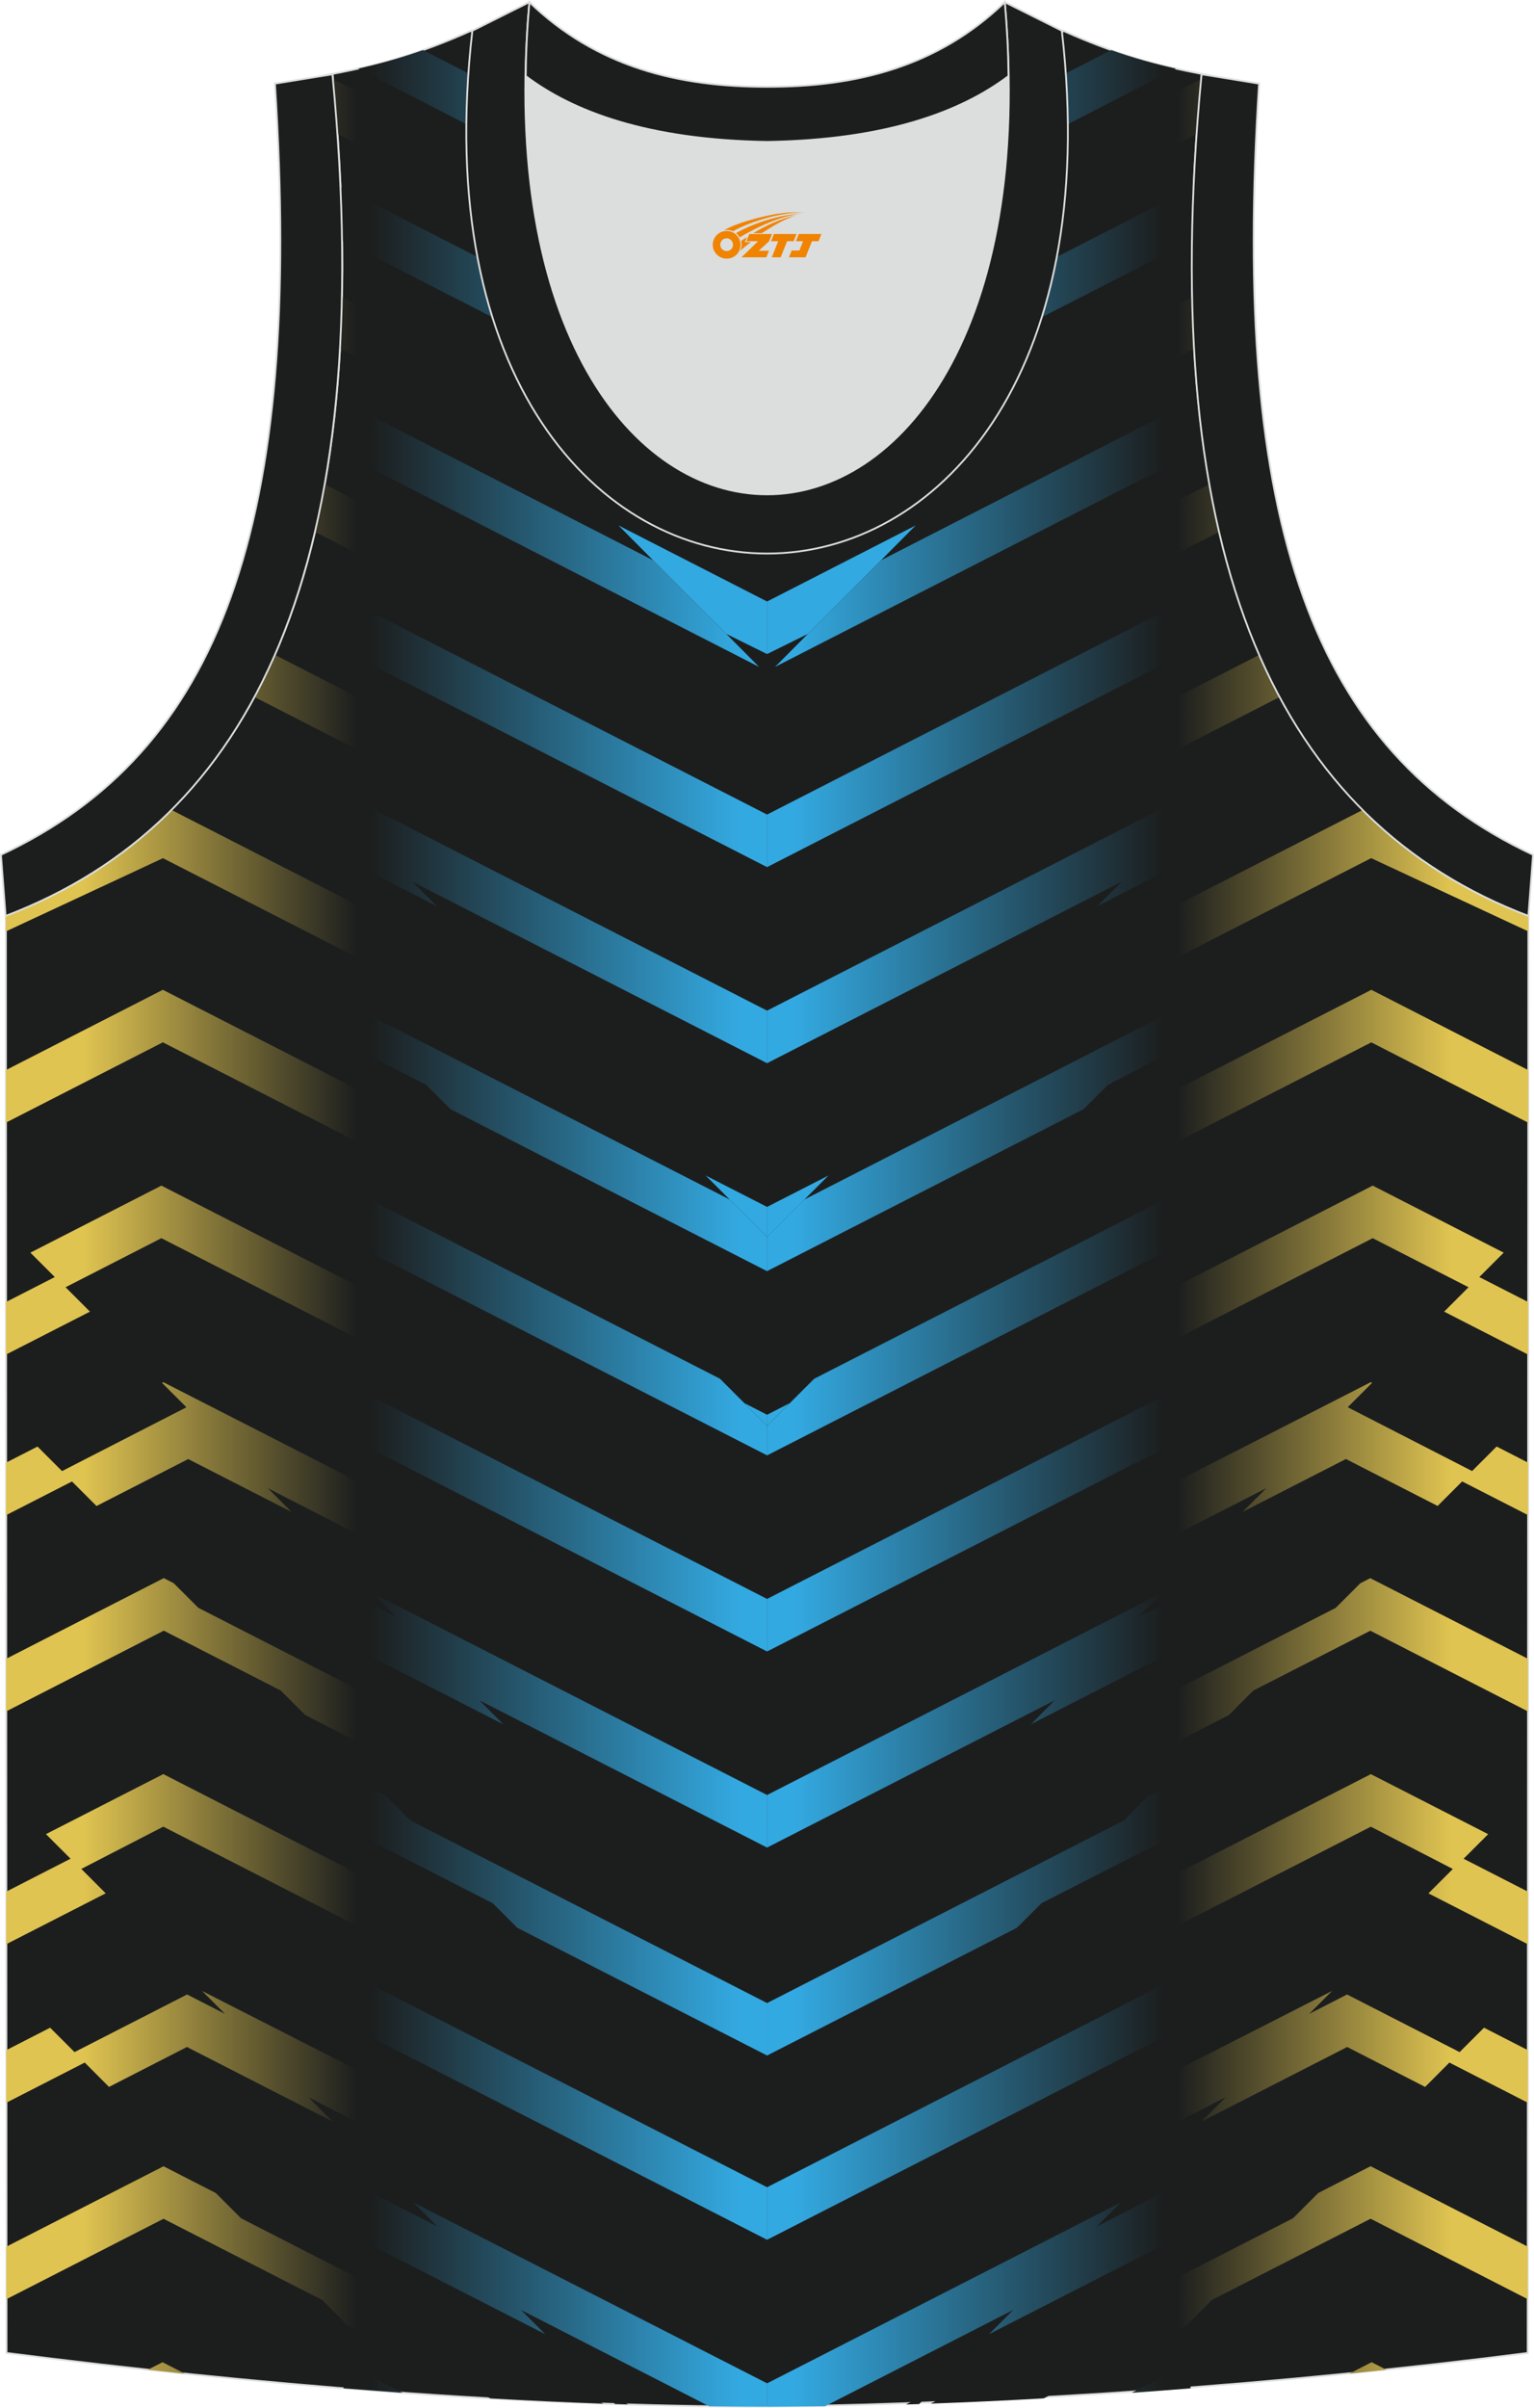<?xml version="1.0" encoding="utf-8"?>
<!-- Generator: Adobe Illustrator 24.0.1, SVG Export Plug-In . SVG Version: 6.00 Build 0)  -->
<svg xmlns="http://www.w3.org/2000/svg" xmlns:xlink="http://www.w3.org/1999/xlink" version="1.1" id="_x37C_" x="0px" y="0px" width="338.74px" height="531.5px" viewBox="0 0 339.02 531.85" enable-background="new 0 0 339.02 531.85" xml:space="preserve">
<path fill-rule="evenodd" clip-rule="evenodd" fill="#1C1E1E" stroke="#DCDDDD" stroke-width="0.4" stroke-miterlimit="22.926" d="  M169.57,531.65c57.38-0.83,113.32-4.88,168.06-11.86l0.15-317.6c-54.54-20.78-82.66-77.27-72.2-185.91h0.02  c-10.56-1.98-19.6-4.58-30.64-9.54c-8.72,14.71-36.39,24.14-65.42,24.56c-29.03-0.42-56.7-9.85-65.41-24.56  c-11.06,4.96-20.09,7.56-30.65,9.54h0.02C83.97,124.92,55.84,181.4,1.3,202.19l0.14,317.6C55.75,526.72,114.87,531.65,169.57,531.65  L169.57,531.65z"/>
<g>
	<g>
		<linearGradient id="SVGID_1_" gradientUnits="userSpaceOnUse" x1="91.812" y1="274.302" x2="15.471" y2="274.302">
			<stop offset="0.169" style="stop-color:#1C1E1E"/>
			<stop offset="0.963" style="stop-color:#E0C451"/>
		</linearGradient>
		<path fill-rule="evenodd" clip-rule="evenodd" fill="url(#SVGID_1_)" d="M135.58,281.17l5.55,5.55l3.17,1.62v-11.61l-26.63-13.62    l-5.55-5.55c-25.37-12.98-50.75-25.95-76.13-38.93L1.3,236.37l0,11.61l34.69-17.75C69.18,247.21,102.38,264.19,135.58,281.17    L135.58,281.17z M73.59,17.44c0.39,4.11,0.72,8.15,0.99,12.12l35.74,18.28l7.78,7.78l20.96,10.72V54.73l-28.18-14.42l-16.52-8.45    l-7.78-7.78L73.59,17.44L73.59,17.44z M75.57,65.57l21.88,11.19l-7.75-7.75l22.67,11.6l18.95,9.69v11.61l-17.83-9.12l7.75,7.75    l-19.01-9.73L75.14,76.96C75.35,73.25,75.49,69.45,75.57,65.57L75.57,65.57z M71.76,106.94c-0.64,3.61-1.36,7.11-2.16,10.51    l69.45,35.53v-11.61L71.76,106.94L71.76,106.94z M60.72,144.62l78.33,40.07v11.61L56.2,153.92    C57.8,150.95,59.31,147.85,60.72,144.62L60.72,144.62z M37.83,178.86l76.48,39.12l-5.35-5.35l30.06,15.38v11.61l-6.22-3.18    l5.35,5.35L36.02,189.55L1.28,205.74l0-3.54C15.27,196.86,27.52,189.17,37.83,178.86L37.83,178.86z M1.32,287.61l10.79-5.52    l-5.39-5.39l28.95-14.81c34.36,17.58,68.71,35.16,103.07,52.73v11.61c-34.36-17.58-68.71-35.16-103.07-52.73l-21.18,10.84    l5.39,5.39l-18.56,9.49L1.32,287.61L1.32,287.61z M1.34,323.09l0,11.61l14.57-7.45l5.42,5.42l20.27-10.37l22.83,11.68l-5.24-5.24    l79.87,40.86v-11.61c-34.28-17.63-68.64-35.13-102.96-52.67l-0.29,0.15l5.39,5.39l-27.49,14.1l-5.42-5.42L1.34,323.09L1.34,323.09    z M1.36,366.43L36.2,348.6l2.2,1.13l5.44,5.44c28.36,14.51,56.73,29.01,85.1,43.52l-5.24-5.24l15.35,7.85v7.36l5.56,5.56v4.09    c-25.72-13.16-51.43-26.3-77.14-39.45l-5.41-5.42L36.2,360.21L1.36,378.05L1.36,366.43L1.36,366.43z M1.38,417.87l0.01,11.61    l21.97-11.24l-5.39-5.39l18.12-9.34c34.34,17.57,68.67,35.13,103.01,52.7v-5.57l5.35,5.35v-5.98l-12.14-6.21l-5.46-5.46    c-30.26-15.48-60.51-30.96-90.76-46.44l-25.93,13.26l5.43,5.43L1.38,417.87L1.38,417.87z M1.39,452.89l9.69-4.96l5.39,5.39    l24.88-12.73l8.38,4.29l-5.07-5.07c31.45,16.03,62.91,32.03,94.33,48.11v11.61c-23.61-12.08-47.22-24.16-70.83-36.24l5.38,5.38    l-32.22-16.48l-17.23,8.82l-5.36-5.38L1.4,464.5L1.39,452.89L1.39,452.89z M1.41,496.3l0,11.61l34.73-17.77l35.06,17.94l5.58,5.58    l31.61,16.17c8.35,0.47,16.68,0.86,24.95,1.16l-80.07-40.96l-5.58-5.58l-11.55-5.91L1.41,496.3L1.41,496.3z M32.67,523.49    l3.25-1.66l4.95,2.53C38.13,524.08,35.39,523.79,32.67,523.49L32.67,523.49z M135.92,531.07l-2.87-2.87l5.79,2.96    C137.87,531.14,136.89,531.11,135.92,531.07z"/>
		<polygon fill-rule="evenodd" clip-rule="evenodd" fill="#33A9E1" points="169.52,312.51 164.5,309.94 169.52,314.96   "/>
		<polygon fill-rule="evenodd" clip-rule="evenodd" fill="#33A9E1" points="169.52,266.59 155.96,259.66 169.52,273.22   "/>
		<polygon fill-rule="evenodd" clip-rule="evenodd" fill="#33A9E1" points="136.69,116.04 160.51,140 169.52,144.45 169.52,132.84       "/>
		<polygon fill-rule="evenodd" clip-rule="evenodd" fill="#33A9E1" points="169.52,93.26 141.3,78.83 165.09,102.61 169.52,104.87       "/>
		<linearGradient id="SVGID_2_" gradientUnits="userSpaceOnUse" x1="79.101" y1="271.342" x2="167.638" y2="271.342">
			<stop offset="0.032" style="stop-color:#1C1E1E"/>
			<stop offset="0.951" style="stop-color:#33A9E1"/>
		</linearGradient>
		<path fill-rule="evenodd" clip-rule="evenodd" fill="url(#SVGID_2_)" d="M75.93,527.6v-5.67l13.01,6.66    C84.6,528.27,80.27,527.94,75.93,527.6L75.93,527.6z M93.46,11.03c-4.82,1.7-9.45,3-14.28,4.08l90.34,46.44V49.94L93.46,11.03    L93.46,11.03z M75.25,41.25l58.29,29.82l23.79,23.78L75.6,53.03C75.54,49.18,75.43,45.26,75.25,41.25L75.25,41.25z M156.75,531.57    c4.28,0.06,8.54,0.09,12.77,0.09v-5.17l-78.19-39.97l5.32,5.32l-15.34-7.85v11.61l39.17,20.03l-5.36-5.36L156.75,531.57    L156.75,531.57z M76,446.96v-11.61l93.52,47.82v11.61L76,446.96L76,446.96z M76.08,403.66l32.8,16.76l5.43,5.43l55.23,28.23    l0-11.59l-78.91-40.37l-5.36-5.37l-9.18-4.7V403.66L76.08,403.66z M81.45,354.09l5.91,2.98l-5.27-5.28l87.43,44.73v11.61    l-63.57-32.53l5.24,5.28l-29.74-15.22V354.09L81.45,354.09z M76.05,317l93.47,47.81V353.2l-93.47-47.81V317L76.05,317z     M75.98,262.04l83.13,42.51l10.41,10.41v6.52l-93.54-47.84V262.04L75.98,262.04z M76.01,221.36v8.92l18.17,9.34l5.39,5.39    l69.95,35.78l0-7.57l-8.26-8.26l-79.95-40.9v2.61L76.01,221.36L76.01,221.36z M75.92,175.35l93.6,47.88v11.61L91.06,194.7    l5.39,5.39l-15.14-7.74v-7.39l-5.39-5.39V175.35L75.92,175.35z M75.92,132.03v11.61l93.6,47.88v-11.61L75.92,132.03L75.92,132.03z     M75.94,88.71v11.61l91.82,46.97l-23.43-23.56L75.94,88.71z"/>
	</g>
	<g>
		
			<linearGradient id="SVGID_3_" gradientUnits="userSpaceOnUse" x1="911.955" y1="274.302" x2="835.615" y2="274.302" gradientTransform="matrix(-1 0 0 1 1159.193 0)">
			<stop offset="0.169" style="stop-color:#1C1E1E"/>
			<stop offset="0.963" style="stop-color:#E0C451"/>
		</linearGradient>
		<path fill-rule="evenodd" clip-rule="evenodd" fill="url(#SVGID_3_)" d="M203.47,281.17c33.2-16.98,66.39-33.95,99.59-50.93    l34.69,17.75l0.01-11.61l-34.69-17.75c-25.37,12.98-50.75,25.95-76.13,38.93l-5.55,5.55l-26.63,13.62v11.61l3.17-1.62    L203.47,281.17L203.47,281.17z M265.46,17.44l-12.98,6.64l-7.78,7.78l-16.52,8.45L200,54.73v11.61l20.96-10.72l7.78-7.78    l35.74-18.28C264.74,25.59,265.07,21.55,265.46,17.44L265.46,17.44z M263.48,65.57c0.08,3.88,0.22,7.68,0.43,11.39l-27.08,13.85    l-19.01,9.73l7.75-7.75l-17.83,9.12V90.31l18.95-9.69l22.67-11.6l-7.75,7.75L263.48,65.57L263.48,65.57z M267.29,106.94    L200,141.37v11.61l69.45-35.53C268.65,114.05,267.94,110.55,267.29,106.94L267.29,106.94z M278.33,144.62    c1.41,3.23,2.92,6.33,4.52,9.3L200,196.3v-11.61L278.33,144.62L278.33,144.62z M301.22,178.86c10.31,10.31,22.56,18,36.55,23.33    l0,3.54l-34.74-16.19L200.9,241.79l5.35-5.35l-6.22,3.18v-11.61l30.06-15.38l-5.35,5.35L301.22,178.86L301.22,178.86z     M337.73,287.61l-0.01,11.61l-18.56-9.49l5.39-5.39l-21.18-10.84c-34.36,17.57-68.71,35.16-103.07,52.73v-11.61    c34.36-17.58,68.71-35.16,103.07-52.73l28.95,14.81l-5.39,5.39L337.73,287.61L337.73,287.61z M337.71,323.09l-6.95-3.56    l-5.42,5.42l-27.49-14.1l5.39-5.39l-0.29-0.15c-34.32,17.55-68.68,35.05-102.96,52.67v11.61l79.87-40.86l-5.24,5.24l22.83-11.68    l20.27,10.37l5.42-5.42l14.57,7.45L337.71,323.09L337.71,323.09z M337.69,366.43l-0.01,11.62l-34.84-17.83l-25.87,13.23    l-5.41,5.42c-25.71,13.15-51.43,26.3-77.14,39.45v-4.09l5.56-5.56v-7.36l15.35-7.85l-5.24,5.24    c28.37-14.51,56.73-29.01,85.1-43.52l5.44-5.44l2.2-1.13L337.69,366.43L337.69,366.43z M337.67,417.87l-14.21-7.27l5.43-5.43    l-25.93-13.26c-30.26,15.48-60.5,30.96-90.76,46.44l-5.46,5.46l-12.14,6.21V456l5.35-5.35v5.57    c34.34-17.57,68.67-35.14,103.01-52.7l18.12,9.34l-5.39,5.39l21.97,11.24L337.67,417.87L337.67,417.87z M337.66,452.89    l-0.01,11.61l-17.33-8.87l-5.36,5.38l-17.23-8.82l-32.22,16.48l5.38-5.38c-23.61,12.08-47.22,24.16-70.83,36.24v-11.61    c31.42-16.07,62.88-32.08,94.33-48.11l-5.07,5.07l8.38-4.29l24.88,12.73l5.39-5.39L337.66,452.89L337.66,452.89z M337.64,496.3    l-34.74-17.77l-11.55,5.91l-5.58,5.58l-80.07,40.96c8.28-0.3,16.6-0.68,24.95-1.16l31.61-16.17l5.58-5.58l35.06-17.94l34.73,17.77    L337.64,496.3L337.64,496.3z M306.38,523.49c-2.73,0.3-5.46,0.59-8.2,0.87l4.95-2.53L306.38,523.49L306.38,523.49z M200.21,531.17    l5.79-2.96l-2.87,2.87C202.16,531.11,201.18,531.14,200.21,531.17z"/>
		<polygon fill-rule="evenodd" clip-rule="evenodd" fill="#33A9E1" points="169.53,312.51 174.55,309.94 169.53,314.96   "/>
		<polygon fill-rule="evenodd" clip-rule="evenodd" fill="#33A9E1" points="169.53,266.59 183.09,259.66 169.53,273.22   "/>
		<polygon fill-rule="evenodd" clip-rule="evenodd" fill="#33A9E1" points="202.36,116.04 178.54,140 169.53,144.45 169.53,132.84       "/>
		<polygon fill-rule="evenodd" clip-rule="evenodd" fill="#33A9E1" points="169.53,93.26 197.75,78.83 173.96,102.61 169.53,104.87       "/>
		
			<linearGradient id="SVGID_4_" gradientUnits="userSpaceOnUse" x1="899.244" y1="271.342" x2="987.782" y2="271.342" gradientTransform="matrix(-1 0 0 1 1159.193 0)">
			<stop offset="0.032" style="stop-color:#1C1E1E"/>
			<stop offset="0.951" style="stop-color:#33A9E1"/>
		</linearGradient>
		<path fill-rule="evenodd" clip-rule="evenodd" fill="url(#SVGID_4_)" d="M263.12,527.6c-4.33,0.35-8.67,0.68-13.01,0.99    l13.01-6.66V527.6L263.12,527.6z M245.59,11.03l-76.06,38.91v11.61l90.34-46.44C255.04,14.03,250.41,12.73,245.59,11.03    L245.59,11.03z M263.8,41.25c-0.18,4.01-0.29,7.94-0.34,11.79l-81.74,41.82l23.79-23.78L263.8,41.25L263.8,41.25z M182.3,531.57    l41.63-21.29l-5.36,5.36l39.17-20.03v-11.61l-15.34,7.85l5.32-5.32l-78.19,39.97v5.17C173.76,531.65,178.02,531.62,182.3,531.57    L182.3,531.57z M263.05,446.96l-93.52,47.82v-11.61l93.52-47.82V446.96L263.05,446.96z M262.97,403.66v-11.61l-9.18,4.7    l-5.36,5.37l-78.91,40.37l0,11.59l55.23-28.23l5.43-5.43L262.97,403.66L262.97,403.66z M257.6,354.09v11.57l-29.74,15.22    l5.24-5.28l-63.57,32.53v-11.61l87.43-44.73l-5.27,5.28L257.6,354.09L257.6,354.09z M263,317v-11.61l-93.47,47.81v11.61L263,317    L263,317z M263.07,262.04v11.61l-93.54,47.84v-6.52l10.41-10.41L263.07,262.04L263.07,262.04z M263.04,221.36l-5.3,5.3v-2.61    l-79.95,40.9l-8.26,8.26l0,7.57l69.95-35.78l5.39-5.39l18.17-9.34V221.36L263.04,221.36z M263.13,175.35v4.22l-5.39,5.39v7.39    l-15.14,7.74l5.39-5.39l-78.46,40.14v-11.61L263.13,175.35L263.13,175.35z M263.13,132.03l-93.6,47.88v11.61l93.6-47.88V132.03    L263.13,132.03z M194.72,123.73l-23.43,23.56l91.82-46.97V88.71L194.72,123.73z"/>
	</g>
</g>
<path fill-rule="evenodd" clip-rule="evenodd" fill="#1C1E1E" stroke="#DCDDDD" stroke-width="0.4" stroke-miterlimit="22.926" d="  M337.78,202.31c-54.56-20.79-82.7-77.29-72.23-185.95l12.71,2.07c-6.3,97.72,12.02,147.61,60.55,170.37L337.78,202.31z"/>
<path fill-rule="evenodd" clip-rule="evenodd" fill="#1C1E1E" stroke="#DCDDDD" stroke-width="0.4" stroke-miterlimit="22.926" d="  M1.24,202.31c54.56-20.79,82.7-77.29,72.23-185.95l-12.71,2.07c6.3,97.72-12.02,147.61-60.55,170.37L1.24,202.31z"/>
<path fill-rule="evenodd" clip-rule="evenodd" fill="#DCDDDD" d="M169.52,31.31c26.45-0.42,42.92-6.7,53.29-14.5  c0.02-0.06,0.03-0.12,0.05-0.18c1.15,124.08-107.81,124.08-106.67,0c0.02,0.06,0.03,0.12,0.05,0.18  C126.6,24.61,143.07,30.89,169.52,31.31L169.52,31.31z"/>
<path fill-rule="evenodd" clip-rule="evenodd" fill="none" stroke="#DCDDDD" stroke-width="0.4" stroke-miterlimit="22.926" d="  M169.52,31.31c26.45-0.42,42.92-6.7,53.29-14.5c0.02-0.06,0.03-0.12,0.05-0.18c1.15,124.08-107.81,124.08-106.67,0  c0.02,0.06,0.03,0.12,0.05,0.18C126.59,24.6,143.06,30.89,169.52,31.31L169.52,31.31z"/>
<path fill-rule="evenodd" clip-rule="evenodd" fill="#1C1E1E" stroke="#DCDDDD" stroke-width="0.4" stroke-miterlimit="22.926" d="  M117,0.43c-12.97,144.99,118.02,144.99,105.05,0l12.62,6.31c17.79,154.01-148.07,154.01-130.28,0L117,0.43z"/>
<path fill-rule="evenodd" clip-rule="evenodd" fill="#1C1E1E" stroke="#DCDDDD" stroke-width="0.4" stroke-miterlimit="22.926" d="  M117,0.43c14.82,14.3,32.92,18.75,52.53,18.7c19.6,0.05,37.71-4.4,52.53-18.7c0.5,5.62,0.77,11.02,0.82,16.19  c-0.02,0.06-0.03,0.13-0.05,0.19c-10.37,7.79-26.84,14.08-53.29,14.5c-26.45-0.42-42.92-6.7-53.29-14.5  c-0.02-0.06-0.03-0.13-0.05-0.19C116.23,11.44,116.5,6.05,117,0.43L117,0.43z"/>

<g id="图层_x0020_1">
	<path fill="#F08300" d="M157.7,55.06c0.416,1.136,1.472,1.984,2.752,2.032c0.144,0,0.304,0,0.448-0.016h0.016   c0.016,0,0.064,0,0.128-0.016c0.032,0,0.048-0.016,0.08-0.016c0.064-0.016,0.144-0.032,0.224-0.048c0.016,0,0.016,0,0.032,0   c0.192-0.048,0.4-0.112,0.576-0.208c0.192-0.096,0.4-0.224,0.608-0.384c0.672-0.56,1.104-1.408,1.104-2.352   c0-0.224-0.032-0.448-0.08-0.672l0,0C163.54,53.18,163.49,53.01,163.41,52.83C162.94,51.74,161.86,50.98,160.59,50.98C158.9,50.98,157.52,52.35,157.52,54.05C157.52,54.4,157.58,54.74,157.7,55.06L157.7,55.06L157.7,55.06z M162,54.08L162,54.08C161.97,54.86,161.31,55.46,160.53,55.42C159.74,55.39,159.15,54.74,159.18,53.95c0.032-0.784,0.688-1.376,1.472-1.344   C161.42,52.64,162.03,53.31,162,54.08L162,54.08z"/>
	<polygon fill="#F08300" points="176.03,51.66 ,175.39,53.25 ,173.95,53.25 ,172.53,56.8 ,170.58,56.8 ,171.98,53.25 ,170.4,53.25    ,171.04,51.66"/>
	<path fill="#F08300" d="M178,46.93c-1.008-0.096-3.024-0.144-5.056,0.112c-2.416,0.304-5.152,0.912-7.616,1.664   C163.28,49.31,161.41,50.03,160.06,50.8C160.26,50.77,160.45,50.75,160.64,50.75c0.48,0,0.944,0.112,1.36,0.288   C166.1,48.72,173.3,46.67,178,46.93L178,46.93L178,46.93z"/>
	<path fill="#F08300" d="M163.47,52.4c4-2.368,8.88-4.672,13.488-5.248c-4.608,0.288-10.224,2-14.288,4.304   C162.99,51.71,163.26,52.03,163.47,52.4C163.47,52.4,163.47,52.4,163.47,52.4z"/>
	<polygon fill="#F08300" points="181.52,51.66 ,180.9,53.25 ,179.44,53.25 ,178.03,56.8 ,177.57,56.8 ,176.06,56.8 ,174.37,56.8    ,174.96,55.3 ,176.67,55.3 ,177.49,53.25 ,175.9,53.25 ,176.54,51.66"/>
	<polygon fill="#F08300" points="170.61,51.66 ,169.97,53.25 ,167.68,55.36 ,169.94,55.36 ,169.36,56.8 ,163.87,56.8 ,167.54,53.25    ,164.96,53.25 ,165.6,51.66"/>
	<path fill="#F08300" d="M175.89,47.52c-3.376,0.752-6.464,2.192-9.424,3.952h1.888C170.78,49.9,173.12,48.47,175.89,47.52z    M165.09,52.34C164.46,52.72,164.4,52.77,163.79,53.18c0.064,0.256,0.112,0.544,0.112,0.816c0,0.496-0.112,0.976-0.32,1.392   c0.176-0.16,0.32-0.304,0.432-0.4c0.272-0.24,0.768-0.64,1.6-1.296l0.32-0.256H164.61l0,0L165.09,52.34L165.09,52.34L165.09,52.34z"/>
</g>
</svg>